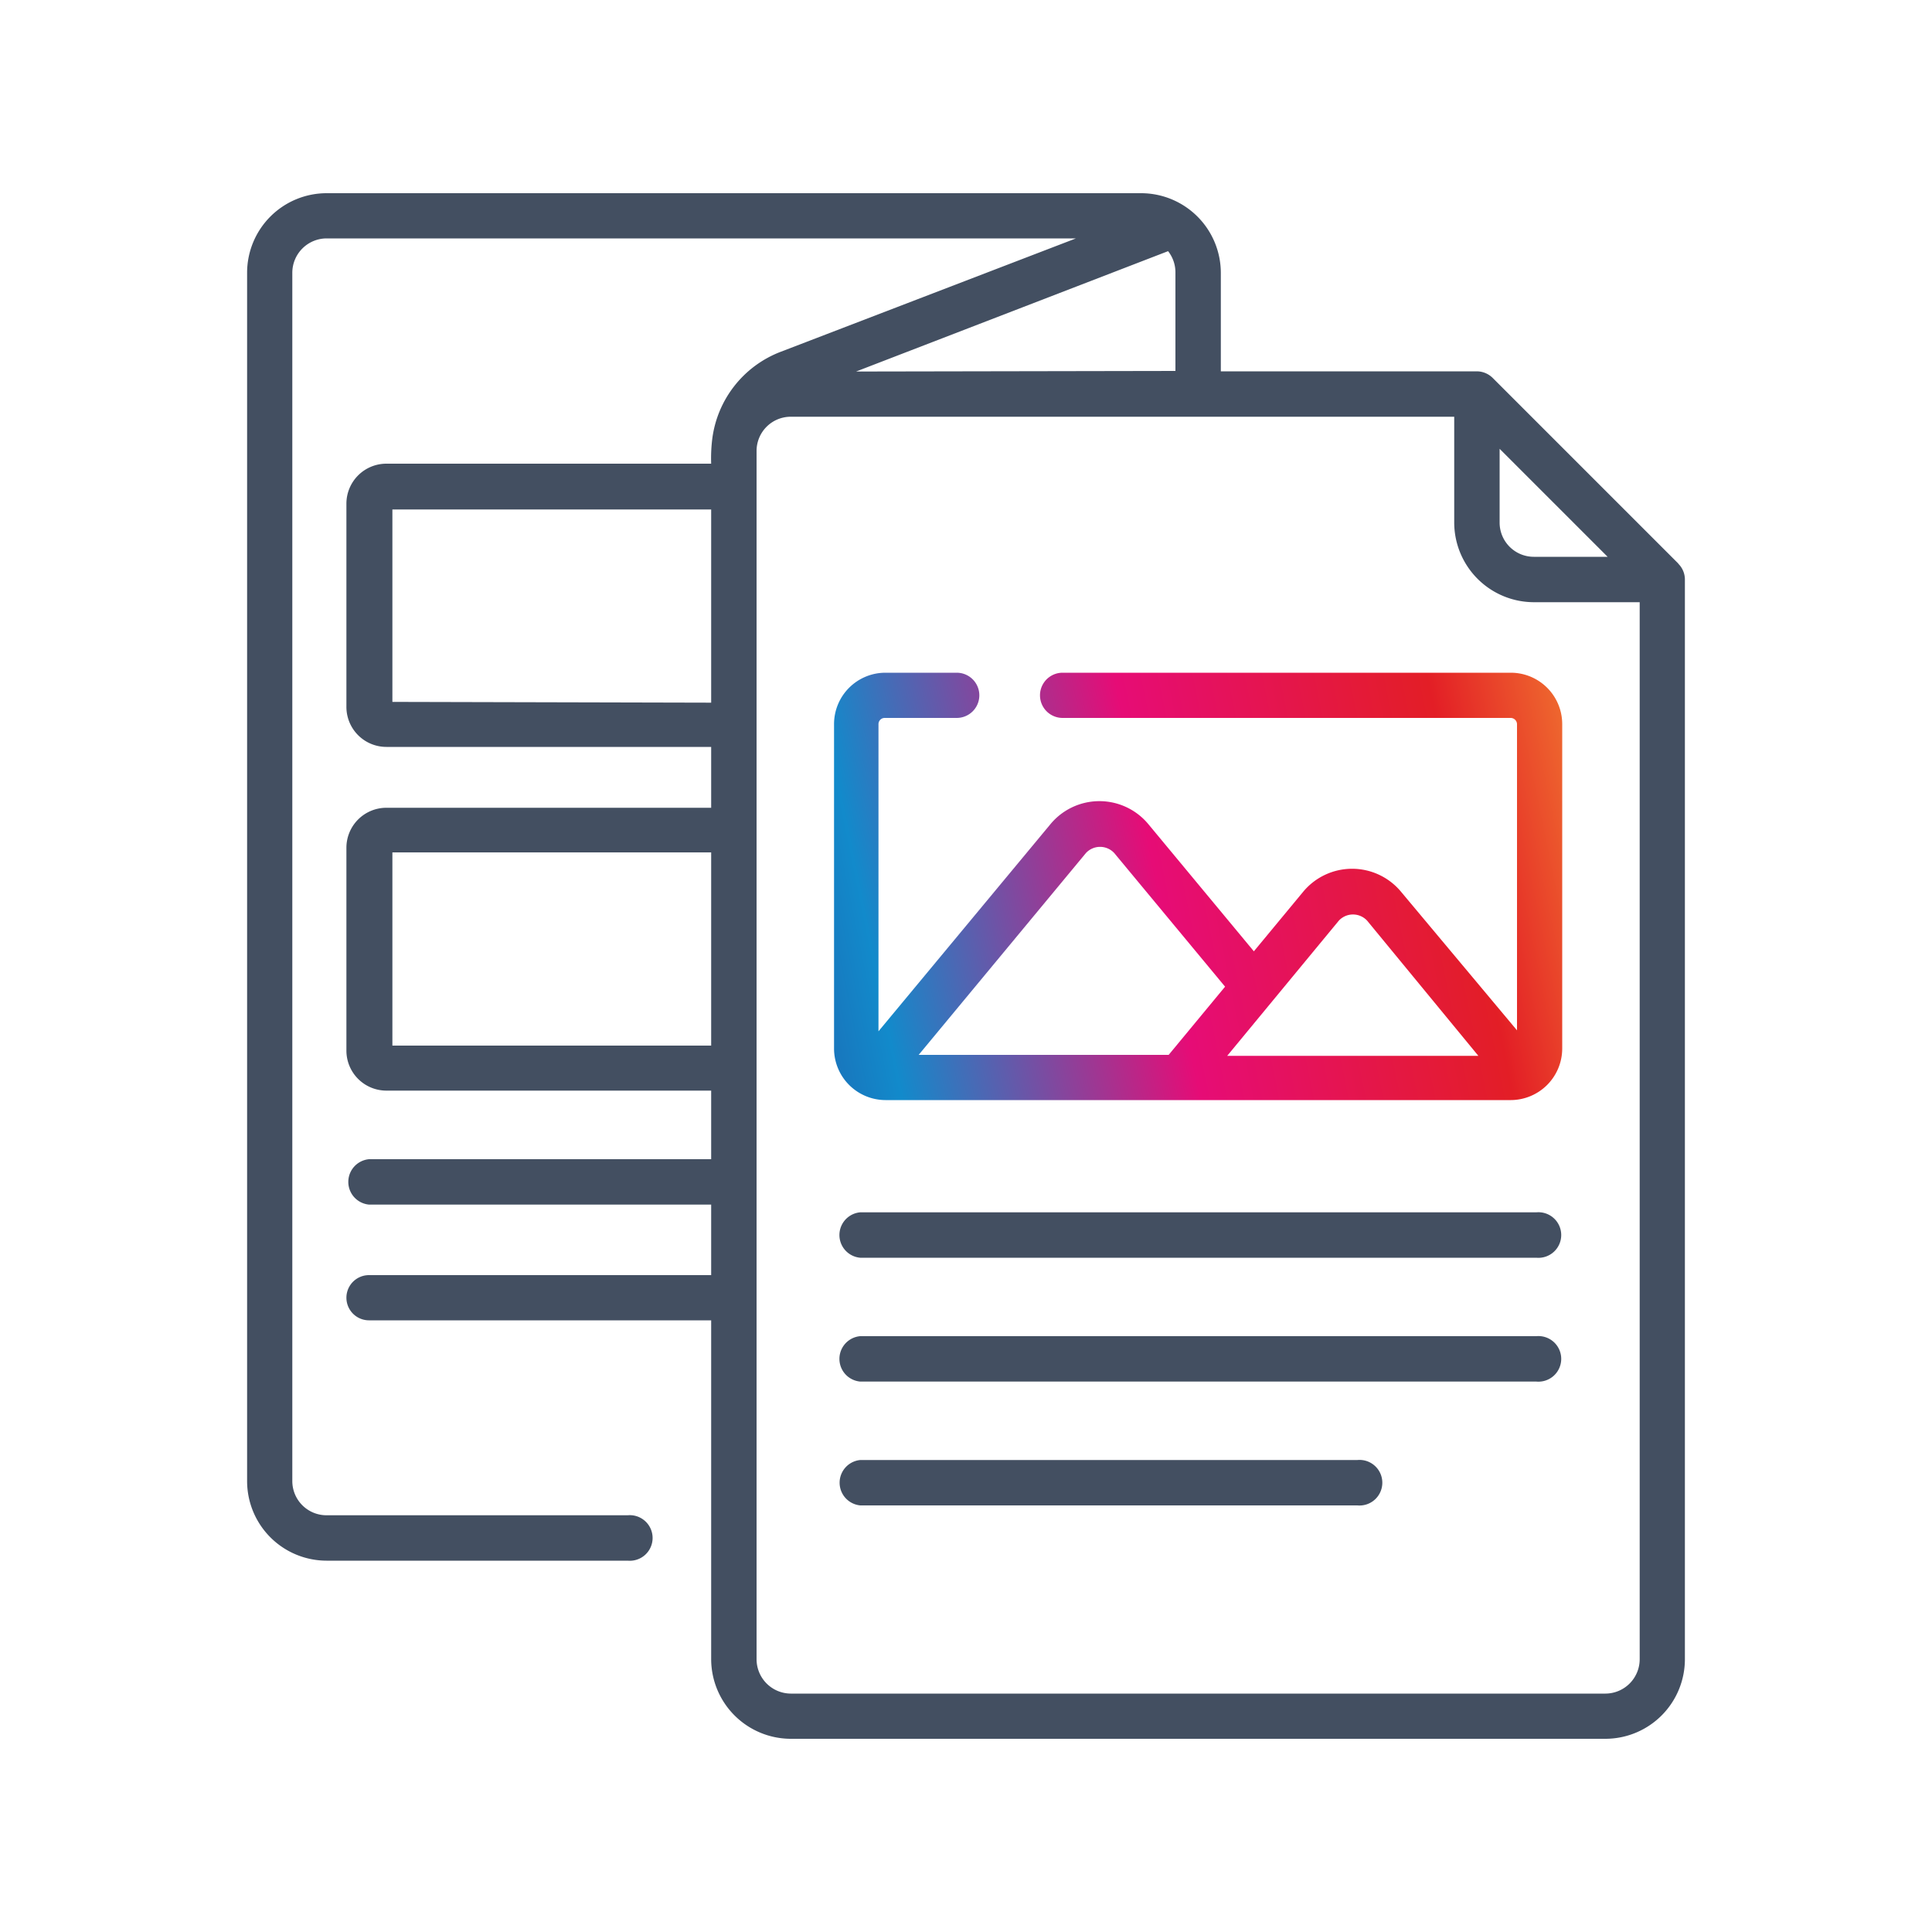 <svg id="Layer_1" data-name="Layer 1" xmlns="http://www.w3.org/2000/svg" xmlns:xlink="http://www.w3.org/1999/xlink" viewBox="0 0 100 100"><defs><linearGradient id="New_Gradient_Swatch_1" x1="31.66" y1="52.08" x2="99.15" y2="38.29" gradientUnits="userSpaceOnUse"><stop offset="0" stop-color="#2e328c"/><stop offset="0.2" stop-color="#128acb"/><stop offset="0.42" stop-color="#e60c76"/><stop offset="0.65" stop-color="#e31e26"/><stop offset="0.81" stop-color="#f69a34"/><stop offset="1" stop-color="#f69a34"/></linearGradient></defs><title>grafiche borella pieghevoli colori codogno</title><path d="M79.52,62.75h-35a1.18,1.18,0,0,0,0,2.35h35a1.18,1.18,0,1,0,0-2.35Z" fill="#434f61"/><path d="M79.52,69.16h-35a1.18,1.18,0,0,0,0,2.35h35a1.18,1.18,0,1,0,0-2.35Z" fill="#434f61"/><path d="M70.26,75.57H44.53a1.18,1.18,0,0,0,0,2.35H70.26a1.18,1.18,0,1,0,0-2.35Z" fill="#434f61"/><path d="M86.87,29.17l-9.6-9.6a1.18,1.18,0,0,0-.83-.35H63.19v-5.1A4.13,4.13,0,0,0,59.07,10H16.9a4.12,4.12,0,0,0-4.11,4.12V76.66a4.12,4.12,0,0,0,4.11,4.12H32.49a1.18,1.18,0,1,0,0-2.35H16.9a1.77,1.77,0,0,1-1.77-1.77V14.12a1.78,1.78,0,0,1,1.77-1.78H55.69L40.38,18.22a5.58,5.58,0,0,0-3.51,4.47A8.14,8.14,0,0,0,36.81,24H20a2.07,2.07,0,0,0-2.07,2.07v10.5A2.07,2.07,0,0,0,20,38.66H36.81v3.15H20a2.07,2.07,0,0,0-2.07,2.07v10.5A2.07,2.07,0,0,0,20,56.45H36.81V60H19.1a1.18,1.18,0,0,0,0,2.35H36.81V66H19.1a1.17,1.17,0,0,0,0,2.34H36.81V85.88A4.13,4.13,0,0,0,40.93,90H83.1a4.12,4.12,0,0,0,4.11-4.12V30a1.15,1.15,0,0,0-.34-.82Zm-9.25-5.94,5.59,5.59H79.39a1.77,1.77,0,0,1-1.77-1.77Zm-33.31-4L60.46,13a1.77,1.77,0,0,1,.38,1.1v5.1Zm-24,17.1V26.37H36.81v10Zm0,17.79v-10H36.81v10ZM83.1,87.66H40.93a1.78,1.78,0,0,1-1.77-1.78V23.34a1.77,1.77,0,0,1,1.77-1.77H75.27v5.48a4.13,4.13,0,0,0,4.12,4.12h5.48V85.88a1.78,1.78,0,0,1-1.77,1.78Z" fill="#434f61"/><path d="M78.2,34.82H55a1.17,1.17,0,1,0,0,2.34H78.2a.33.33,0,0,1,.32.32V53.33l-6-7.17a3.29,3.29,0,0,0-5.07,0l-2.55,3.08-5.46-6.58a3.29,3.29,0,0,0-5.07,0l-8.9,10.72V37.48a.32.32,0,0,1,.32-.32h3.73a1.17,1.17,0,0,0,0-2.34H45.83a2.66,2.66,0,0,0-2.66,2.66v16.8a2.67,2.67,0,0,0,2.66,2.66H78.2a2.67,2.67,0,0,0,2.66-2.66V37.48a2.66,2.66,0,0,0-2.66-2.66ZM69.3,47.65a1,1,0,0,1,1.46,0l5.76,7h-13Zm-13.09-3.5a1,1,0,0,1,1.46,0l5.74,6.92L60.49,54.6H47.55Z" fill="url(#New_Gradient_Swatch_1)"/></svg>